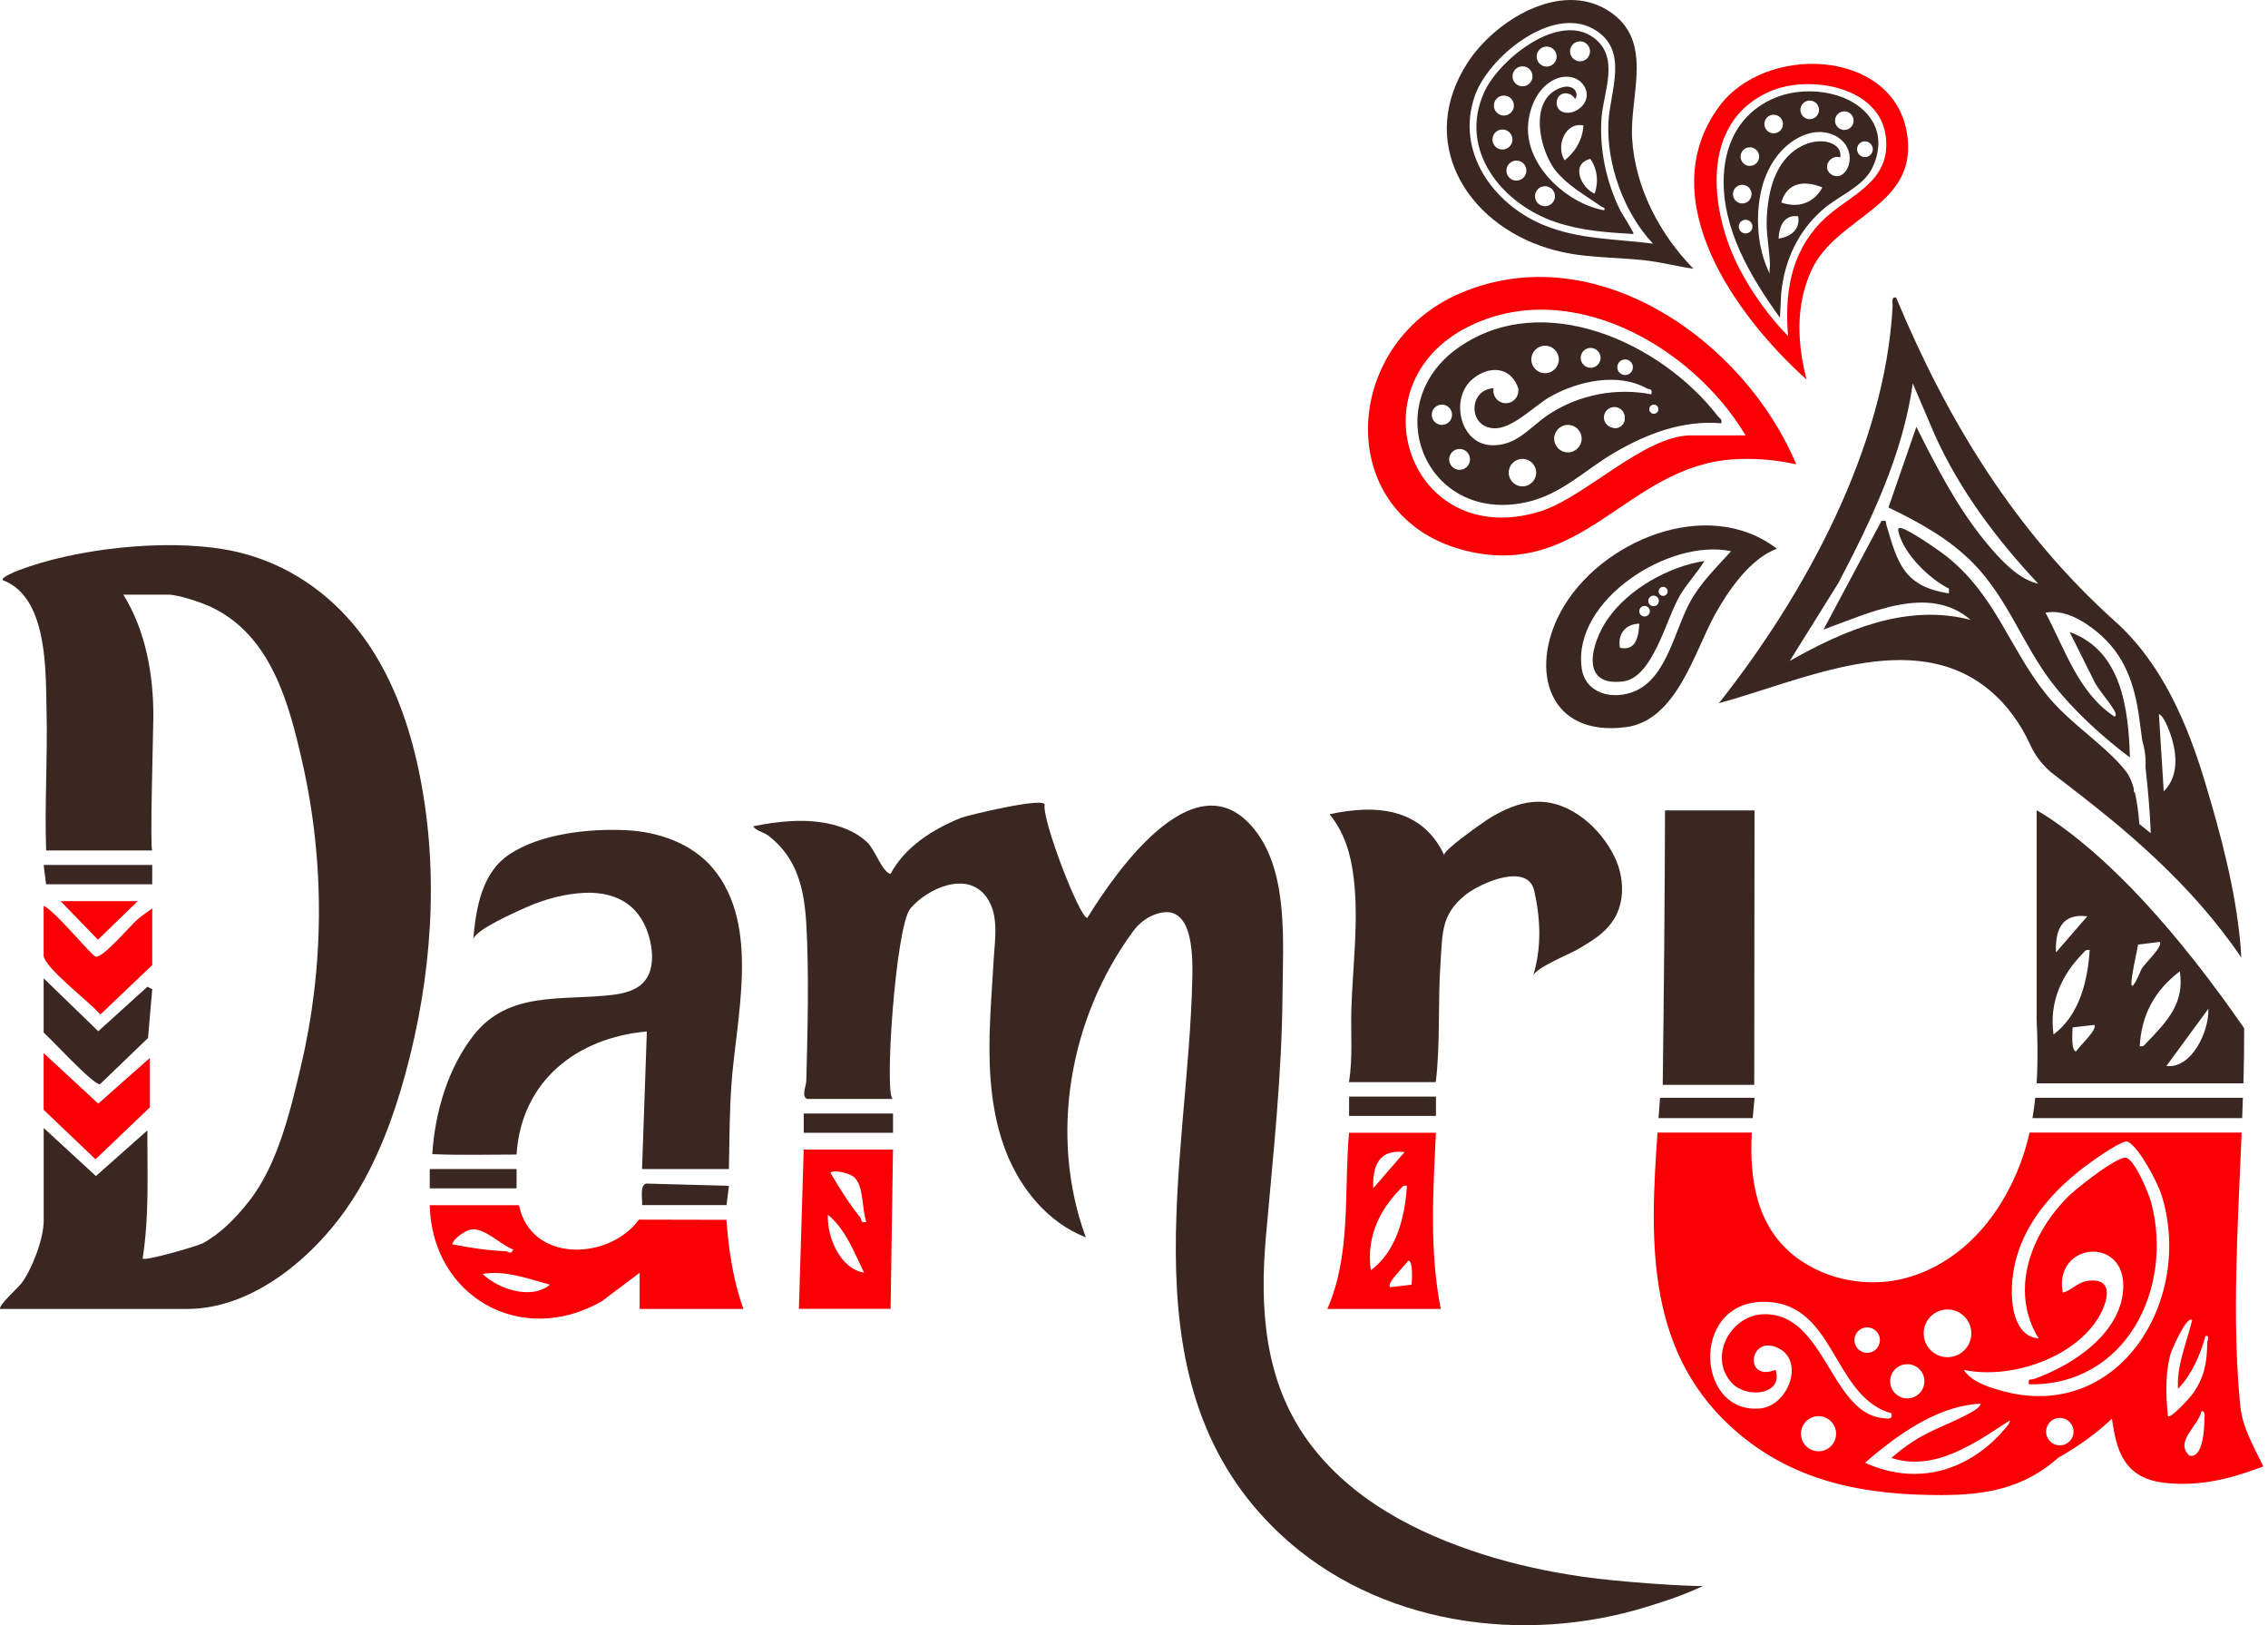 <svg width="194" height="139" viewBox="0 0 194 139" fill="none" xmlns="http://www.w3.org/2000/svg">
<path d="M145.658 135.653C143.881 136.477 142.557 136.898 141.004 137.384C130.345 140.721 117.811 138.996 109.49 131.192C96.105 118.638 101.675 99.503 101.991 83.578C102.03 81.582 102.033 76.864 98.652 78.268C97.964 78.553 97.377 79.038 96.934 79.638C91.478 87.037 89.691 97.14 92.878 105.828C89.685 104.589 87.315 101.721 86.063 98.533C84.812 95.345 84.566 91.851 84.65 88.427C84.702 86.31 84.879 84.198 84.997 82.085C85.096 80.32 85.488 78.233 84.359 76.696C82.705 74.444 79.334 75.98 77.873 77.701C76.596 79.206 75.601 93.991 76.389 93.991H69.062C68.516 93.829 68.956 92.889 68.969 92.451C69.08 88.243 69.212 83.178 68.969 79.018C68.793 76.03 68.204 73.409 65.758 71.496C65.317 71.15 64.692 71.08 64.422 70.671C66.641 70.214 69.062 69.964 71.284 70.539C72.335 70.811 73.346 71.267 74.152 72.01C74.861 72.664 75.428 74.551 76.175 74.747C77.406 72.412 79.844 70.895 82.226 69.939C82.701 69.748 89.478 68.103 89.356 68.849C89.141 70.169 92.347 78.492 93.003 78.507C95.558 74.372 102.506 64.413 107.518 71.22C110.207 74.873 109.735 80.714 109.705 84.983C109.657 91.956 108.896 98.809 108.285 105.741C107.744 111.875 108.141 118.084 111.875 123.235C115.48 128.212 121.156 131.138 126.892 132.955C129.645 133.827 132.457 134.428 135.313 134.843C138.465 135.302 143.857 135.653 145.658 135.653V135.653Z" fill="#3B2721"/>
<path d="M0.023 111.951C-0.224 111.733 1.611 110.065 1.845 109.748C2.759 108.507 3.738 105.934 3.738 104.418V96.471L8.203 100.585L12.61 96.678C12.591 100.332 12.779 104 12.2 107.616C12.145 107.957 16.914 106.57 17.338 106.336C18.923 105.464 20.121 104.207 21.242 102.813C23.732 99.713 24.83 95.032 25.735 91.21C27.747 82.711 27.799 73.749 25.868 65.23C24.715 60.14 23.201 54.355 18.057 51.916C17.211 51.515 15.247 50.859 14.367 50.859H10.55C12.472 53.962 13.131 57.721 13.118 61.325C13.114 62.364 12.811 72.736 13.026 72.736H3.945C3.809 68.752 4.081 64.766 3.981 60.782C3.9 57.49 4.13 51.064 0.23 49.617C0.065 49.38 1.356 48.866 1.563 48.786C6.522 46.898 14.057 46.091 19.261 46.997C24.674 47.94 29.145 51.232 32.017 55.872C34.019 59.106 35.215 62.785 35.945 66.518C37.58 74.886 36.925 83.615 34.675 91.839C33.644 95.61 32.264 99.322 30.15 102.61C27.191 107.211 21.826 111.95 16.019 111.95H0.023V111.951Z" fill="#3B2721"/>
<path d="M136.98 79.843C136.366 80.365 135.657 80.782 134.959 81.191C134.273 81.592 131.347 82.778 131.137 83.455C131.878 81.058 131.784 78.609 131.235 76.184C130.68 73.728 126.61 75.513 125.309 76.57C123.253 78.244 123.396 79.84 123.22 82.325C122.979 85.707 123.218 89.187 122.816 92.549H115.386C115.731 90.467 115.526 88.36 115.594 86.256C115.712 82.581 116.234 78.795 115.794 75.111C115.553 73.074 115.031 71.26 113.734 69.641C117.678 68.773 121.647 69.091 123.537 73.143C123.364 72.771 126.851 70.337 127.256 70.08C128.525 69.276 129.966 68.608 131.493 68.572C134.346 68.503 136.938 70.853 138.114 73.303C138.915 74.973 139.026 77.054 138.049 78.627C137.755 79.099 137.388 79.495 136.978 79.844L136.98 79.843Z" fill="#3B2721"/>
<path d="M62.349 99.983H54.919L55.331 88.218C49.327 88.755 44.589 92.459 44.186 98.744C41.786 98.744 39.375 98.812 36.977 98.71C37.197 95.172 38.31 91.337 40.53 88.52C43.539 84.703 48.087 85.61 52.393 85.089C53.392 84.968 54.454 84.707 55.109 83.943C55.776 83.165 55.861 82.039 55.715 81.025C55.513 79.63 54.894 78.245 53.778 77.383C52.752 76.59 51.4 76.311 50.104 76.357C48.373 76.418 46.591 76.899 45.013 77.602C44.291 77.924 40.551 79.539 40.474 80.377C40.721 77.692 41.181 74.658 43.582 73.064C46.258 71.287 50.41 70.854 53.549 71.004C56.331 71.137 59.191 72.135 60.983 74.266C65.106 79.172 62.938 87.136 62.557 92.866C62.401 95.222 62.388 97.624 62.349 99.984V99.983Z" fill="#3B2721"/>
<path d="M124.884 25.088C114.536 29.524 114.047 44.384 125.491 47.127C135.4 49.502 139.142 39.965 148.169 39.292C150.004 39.156 151.864 39.324 153.647 39.711C149.231 29.144 136.465 20.125 124.884 25.088ZM144.669 37.236C140.572 37.236 135.573 42.609 131.609 43.781C120.581 47.044 115.743 32.948 125.512 27.986C134.226 23.559 144.768 29.607 149.313 37.237H144.669V37.236Z" fill="#F80004"/>
<path d="M63.588 111.952C62.697 109.451 62.343 106.969 62.133 104.327L54.653 104.312C52.101 107.808 45.406 108.038 44.395 103.078H36.758C36.949 110.914 44.596 115.243 51.475 111.294L54.714 108.857V111.952H63.588ZM38.685 106.423C38.788 105.919 39.827 105.23 40.282 105.156C41.453 104.968 42.844 106.498 43.908 106.87C43.654 107.365 43.536 107.026 43.265 107.015C41.727 106.956 40.195 106.714 38.685 106.423ZM41.275 108.953C43.234 108.625 45.174 109.369 47.04 109.873C45.449 111.209 42.628 110.255 41.275 108.953Z" fill="#F80004"/>
<path d="M133.516 52.299C130.763 57.366 132.49 63.056 139.076 62.191C143.435 61.619 144.927 55.729 146.725 52.505C147.873 50.447 149.728 47.764 151.992 46.932C146.09 42.379 136.81 46.239 133.516 52.298V52.299ZM144.604 51.413C143.262 53.807 142.614 57.89 139.895 59.091C138.04 59.913 135.601 59.38 135.293 57.135C134.494 51.308 142.818 46.014 148.071 47.145C146.841 48.511 145.513 49.789 144.604 51.414V51.413Z" fill="#3B2721"/>
<path d="M122.827 96.883H115.397C114.938 101.924 115.608 107.211 113.539 111.949H123.239C122.263 107.006 122.585 101.889 122.827 96.883ZM120.143 98.536L117.462 101.629C117.392 99.713 117.956 98.26 120.143 98.536ZM117.257 108.647C116.876 105.97 117.886 103.622 119.736 101.737C119.933 101.537 120.003 101.345 120.349 101.425C120.177 104.065 119.477 106.981 117.257 108.647ZM120.752 109.875L118.907 110.091C118.554 109.748 120.222 108.213 120.454 107.825C120.892 107.82 120.772 109.512 120.752 109.875Z" fill="#F80004"/>
<path d="M68.748 98.32L68.336 111.942H76.179L76.385 98.32H68.748ZM70.814 103.893C72.348 105.155 73.062 107.107 73.909 108.845C71.856 108.524 70.721 105.769 70.814 103.893ZM73.582 104.122C72.617 102.923 71.793 101.609 71.02 100.28C71.468 100.026 72.67 100.357 73.024 100.651C73.936 101.41 73.696 103.464 74.114 104.51C73.574 104.644 73.752 104.333 73.582 104.122Z" fill="#F80004"/>
<path d="M3.734 77.484C4.571 77.739 7.882 81.799 8.191 81.829C8.855 81.894 11.093 79.216 11.781 78.617C12.164 78.283 12.623 78.004 13.022 77.691V82.541L8.585 86.769C7.81 85.809 3.734 82.729 3.734 81.716V77.484Z" fill="#F80004"/>
<path d="M3.734 90.07L8.406 94.39L12.815 90.484V94.714L8.172 99.148L3.734 94.921V90.07Z" fill="#F80004"/>
<path d="M3.735 83.673L8.407 88.198L12.61 84.392L13.022 84.604L12.66 88.779L8.554 92.728C8 92.825 4.407 88.89 3.734 88.316V83.672L3.735 83.673Z" fill="#3B2721"/>
<path d="M13.021 73.977V75.627H3.94L3.734 73.977H13.021Z" fill="#3B2721"/>
<path d="M76.387 95.234H68.75V96.885H76.387V95.234Z" fill="#3B2721"/>
<path d="M122.829 93.789H115.398V95.44H122.829V93.789Z" fill="#3B2721"/>
<path d="M44.188 99.984H36.758V101.635H44.188V99.984Z" fill="#3B2721"/>
<path d="M62.351 101.42L62.146 103.07H54.923C54.973 102.601 54.697 101.404 55.26 101.227L62.351 101.419V101.42Z" fill="#3B2721"/>
<path d="M11.784 77.07L8.379 80.37L5.18 77.07H11.784Z" fill="#F80004"/>
<path d="M154.918 23.178C157.074 18.38 164.311 17.696 163.083 11.199C161.754 4.172 150.985 3.744 147.041 9.121C141.223 17.054 148.551 27.113 154.53 32.461C153.736 29.365 153.574 26.17 154.919 23.178H154.918ZM152.946 28.738C151.338 27.111 149.843 25.019 148.787 22.985C146.274 18.142 145.308 10.474 151.386 7.822C154.78 6.343 160.855 7.406 161.316 11.75C161.741 15.767 157.957 16.715 155.75 19.008C153.143 21.716 152.654 25.13 152.946 28.737V28.738Z" fill="#F80004"/>
<path d="M160.179 10.396C158.676 7.838 154.694 7.291 152.088 8.266C149.099 9.382 147.586 11.927 147.448 15.06C147.252 19.525 149.741 23.684 152.254 27.174L152.358 25.08C152.646 22.247 153.818 19.721 155.986 17.865C157.228 16.8 159.341 15.951 160.104 14.456C160.758 13.169 160.925 11.666 160.179 10.397V10.396ZM158.025 9.568C158.44 9.714 158.656 10.169 158.51 10.583C158.364 10.998 157.909 11.214 157.494 11.068C157.08 10.921 156.864 10.467 157.01 10.052C157.157 9.638 157.611 9.421 158.026 9.568H158.025ZM155.065 8.648C155.48 8.794 155.696 9.25 155.55 9.664C155.403 10.079 154.948 10.295 154.534 10.149C154.119 10.002 153.903 9.548 154.049 9.133C154.196 8.718 154.65 8.5 155.065 8.647V8.648ZM151.981 9.857C152.394 10.003 152.612 10.458 152.465 10.872C152.319 11.287 151.863 11.503 151.45 11.358C151.035 11.211 150.819 10.756 150.965 10.341C151.112 9.928 151.566 9.711 151.981 9.857V9.857ZM148.93 13.127C149.076 12.712 149.532 12.495 149.946 12.642C150.361 12.789 150.576 13.243 150.43 13.658C150.283 14.073 149.829 14.29 149.415 14.144C149.001 13.997 148.783 13.542 148.93 13.128V13.127ZM148.763 17.354C148.35 17.208 148.133 16.753 148.279 16.338C148.426 15.923 148.881 15.707 149.294 15.852C149.709 15.999 149.926 16.454 149.779 16.869C149.633 17.284 149.178 17.501 148.763 17.354H148.763ZM149.122 19.933C148.817 19.825 148.657 19.491 148.765 19.186C148.873 18.882 149.207 18.722 149.512 18.83C149.816 18.938 149.976 19.272 149.868 19.576C149.76 19.881 149.426 20.041 149.122 19.933ZM152.142 20.412C152.142 20.412 152.142 20.411 152.142 20.41C152.142 20.329 152.135 18.282 153.807 18.499C153.807 18.499 154.216 20.049 152.143 20.412H152.142ZM152.376 17.331C152.376 17.331 152.376 17.33 152.376 17.326C152.398 17.222 152.784 15.397 154.884 15.741C155.18 15.79 155.51 15.88 155.879 16.026C155.879 16.026 154.933 18.16 152.376 17.331H152.376ZM157.886 14.619C157.878 14.63 157.871 14.64 157.862 14.651C157.742 14.807 157.591 14.945 157.408 15.018C156.974 15.193 156.418 14.91 156.304 14.457C156.148 13.838 156.813 13.254 157.404 13.463L157.415 13.467C157.423 13.421 157.427 13.371 157.429 13.315C157.456 12.512 156.624 12.13 155.932 12.09C154.786 12.024 153.658 12.582 152.876 13.424C152.095 14.266 151.634 15.366 151.397 16.489C151.161 17.601 151.053 18.831 151.153 19.96C151.205 20.552 151.285 21.142 151.339 21.735C151.364 22.019 151.387 22.304 151.398 22.59C151.406 22.792 151.311 23.273 151.397 23.444C150.31 21.295 150.12 18.502 150.68 16.178C151.087 14.491 152.042 12.886 153.512 11.963C154.196 11.533 154.995 11.256 155.802 11.294C156.609 11.332 157.418 11.713 157.871 12.383C158.315 13.041 158.354 13.979 157.886 14.619ZM159.297 13.398C158.947 13.274 158.762 12.888 158.887 12.538C159.011 12.187 159.396 12.003 159.746 12.127C160.096 12.25 160.282 12.636 160.157 12.988C160.033 13.338 159.648 13.522 159.297 13.398Z" fill="#3B2721"/>
<path d="M146.932 35.583C142.105 29.318 131.995 24.658 124.762 29.721C117.799 34.594 121.918 44.842 130.563 42.953C133.556 42.298 135.558 40.198 138.091 38.716C140.87 37.089 143.954 35.919 147.237 36.202C147.331 35.844 147.091 35.789 146.932 35.583ZM139.009 30.741C139.376 30.741 139.676 31.04 139.676 31.408C139.676 31.776 139.377 32.075 139.009 32.075C138.641 32.075 138.342 31.778 138.342 31.408C138.342 31.038 138.641 30.741 139.009 30.741ZM136.059 29.756C136.528 29.756 136.91 30.136 136.91 30.605C136.91 31.073 136.528 31.455 136.059 31.455C135.591 31.455 135.209 31.076 135.209 30.605C135.209 30.134 135.591 29.756 136.059 29.756ZM132.162 29.566C132.813 29.566 133.339 30.092 133.339 30.743C133.339 31.393 132.813 31.917 132.162 31.917C131.512 31.917 130.988 31.391 130.988 30.743C130.988 30.095 131.514 29.566 132.162 29.566ZM123.337 36.34C122.858 36.34 122.469 35.952 122.469 35.471C122.469 34.991 122.859 34.605 123.337 34.605C123.816 34.605 124.206 34.992 124.206 35.471C124.206 35.951 123.816 36.34 123.337 36.34ZM125.296 40.062C124.871 40.31 124.324 40.163 124.078 39.736C123.831 39.308 123.977 38.763 124.405 38.518C124.832 38.27 125.377 38.417 125.624 38.844C125.869 39.271 125.723 39.816 125.295 40.062H125.296ZM130.225 41.597C129.577 41.597 129.051 41.071 129.051 40.423C129.051 39.775 129.577 39.247 130.225 39.247C130.873 39.247 131.402 39.773 131.402 40.423C131.402 41.074 130.875 41.597 130.225 41.597ZM127.525 38.076C124.852 37.94 124.004 34.01 125.99 32.394C127.355 31.279 129.094 31.354 129.781 32.98C129.794 33.005 129.804 33.028 129.81 33.052C129.845 33.135 129.876 33.222 129.903 33.313C129.891 33.304 129.878 33.296 129.868 33.29C129.873 33.331 129.876 33.374 129.876 33.417C129.876 34.008 129.397 34.486 128.807 34.486C128.218 34.486 127.736 34.007 127.736 33.417C127.736 33.347 127.742 33.277 127.756 33.211C125.651 33.281 125.519 36.469 127.738 36.628C129.355 36.744 131.254 34.674 132.654 33.898C135.025 32.586 138.358 31.845 140.85 33.209C141.136 33.366 141.359 33.19 141.252 33.725C138.241 33.141 135.088 33.748 132.522 35.417C130.889 36.478 129.742 38.191 127.525 38.076ZM134.115 38.691C133.465 38.691 132.939 38.165 132.939 37.517C132.939 36.869 133.465 36.34 134.115 36.34C134.766 36.34 135.29 36.866 135.29 37.517C135.29 38.167 134.763 38.691 134.115 38.691ZM137.931 36.58C137.681 36.536 137.452 36.385 137.316 36.148C137.068 35.724 137.215 35.176 137.642 34.931C138.069 34.683 138.614 34.829 138.861 35.257C138.952 35.414 138.989 35.587 138.977 35.754C139.03 36.309 138.45 36.772 137.93 36.58H137.931ZM141.466 35.389C141.25 35.389 141.072 35.214 141.072 34.997C141.072 34.781 141.25 34.605 141.466 34.605C141.683 34.605 141.858 34.781 141.858 34.997C141.858 35.214 141.683 35.389 141.466 35.389Z" fill="#3B2721"/>
<path d="M137.492 52.983C136.084 55.033 135.096 58.783 138.862 58.274C141.393 57.933 142.507 52.953 143.696 50.932C144.311 49.888 145.164 49.007 145.795 47.977C142.714 48.453 139.273 50.385 137.492 52.983ZM138.572 55.405C138.343 54.227 139.051 53.36 140.221 53.341C140.167 54.428 139.947 55.702 138.572 55.405ZM140.221 52.275C140.221 52.026 140.423 51.823 140.673 51.823C140.922 51.823 141.125 52.026 141.125 52.275C141.125 52.525 140.922 52.727 140.673 52.727C140.423 52.727 140.221 52.525 140.221 52.275ZM141.445 51.846C141.196 51.846 140.993 51.644 140.993 51.394C140.993 51.145 141.196 50.942 141.445 50.942C141.695 50.942 141.895 51.145 141.895 51.394C141.895 51.644 141.692 51.846 141.445 51.846ZM142.26 50.965C142.048 50.965 141.874 50.792 141.874 50.579C141.874 50.367 142.048 50.193 142.26 50.193C142.473 50.193 142.647 50.367 142.647 50.579C142.647 50.792 142.473 50.965 142.26 50.965Z" fill="#3B2721"/>
<path d="M139.609 11.862C139.379 8.116 141.555 3.454 137.581 0.92C133.466 -1.702 127.896 1.757 125.57 5.308C121.153 12.052 125.346 19.052 132.384 21.23C135.267 22.122 137.827 21.939 140.744 22.27C142.133 22.427 143.471 22.793 144.851 22.983C141.97 20.028 139.867 16.056 139.61 11.863L139.609 11.862ZM131.999 19.233C127.722 17.446 124.518 12.989 126.133 8.253C127.271 4.912 132.693 0.471 136.273 2.463C139.402 4.205 137.729 7.708 137.585 10.423C137.392 14.029 138.917 18.229 141.397 20.838C138.199 20.423 135.023 20.494 131.999 19.232L131.999 19.233Z" fill="#3B2721"/>
<path d="M138.593 17.994C137.409 15.597 136.791 12.76 136.992 10.079C137.157 7.864 138.581 4.913 136.335 3.235C133.313 0.977 128.203 5.119 126.952 7.893C124.718 12.842 128.477 17.448 133.068 18.997C135.261 19.736 137.441 19.885 139.726 20.013C139.813 19.933 138.717 18.246 138.593 17.993V17.994ZM136.393 16.563C135.216 16.04 134.322 13.996 136.038 13.589C137.042 15.083 136.393 16.563 136.393 16.563ZM133.838 13.706C133.06 12.568 133.851 10.397 135.442 10.732C135.342 12.661 133.838 13.706 133.838 13.706ZM135.153 3.536C135.626 3.536 136.007 3.919 136.007 4.392C136.007 4.864 135.625 5.245 135.153 5.245C134.682 5.245 134.298 4.863 134.298 4.392C134.298 3.92 134.681 3.536 135.153 3.536ZM132.297 3.984C132.77 3.984 133.153 4.367 133.153 4.839C133.153 5.312 132.77 5.695 132.297 5.695C131.824 5.695 131.443 5.312 131.443 4.839C131.443 4.367 131.825 3.984 132.297 3.984ZM130.231 5.672C130.704 5.672 131.087 6.055 131.087 6.527C131.087 7 130.704 7.381 130.231 7.381C129.759 7.381 129.377 6.999 129.377 6.527C129.377 6.056 129.759 5.672 130.231 5.672ZM128.64 8.172C129.112 8.172 129.495 8.555 129.495 9.026C129.495 9.498 129.112 9.882 128.64 9.882C128.167 9.882 127.784 9.499 127.784 9.026C127.784 8.554 128.167 8.172 128.64 8.172ZM128.516 12.787C128.044 12.787 127.662 12.405 127.662 11.932C127.662 11.459 128.044 11.076 128.516 11.076C128.988 11.076 129.372 11.459 129.372 11.932C129.372 12.405 128.99 12.787 128.516 12.787ZM129.711 15.445C129.238 15.445 128.857 15.062 128.857 14.59C128.857 14.117 129.239 13.734 129.711 13.734C130.183 13.734 130.566 14.117 130.566 14.59C130.566 15.062 130.183 15.445 129.711 15.445ZM132.155 17.635C131.682 17.635 131.301 17.253 131.301 16.781C131.301 16.309 131.683 15.925 132.155 15.925C132.626 15.925 133.01 16.308 133.01 16.781C133.01 17.253 132.627 17.635 132.155 17.635ZM137.227 17.989C134.132 17.439 130.762 14.416 130.699 11.13C130.668 9.502 131.412 7.549 132.957 6.804C133.521 6.532 134.202 6.466 134.774 6.718C135.346 6.971 135.772 7.576 135.726 8.2C135.679 8.816 135.189 9.342 134.607 9.551C134.208 9.695 133.72 9.695 133.405 9.412C133.034 9.081 133.071 8.404 133.476 8.116C133.89 7.821 134.505 8.029 134.73 8.461C134.968 8.196 134.844 7.762 134.575 7.57C134.293 7.369 133.908 7.376 133.579 7.482C130.656 8.421 131.685 12.955 133.136 14.68C134.196 15.94 135.67 16.752 137.003 17.681C137.146 17.78 137.297 17.685 137.227 17.988V17.989Z" fill="#3B2721"/>
<path d="M133.951 7.408C133.968 7.406 133.984 7.406 134.001 7.406C133.975 7.406 133.949 7.408 133.922 7.41C133.932 7.408 133.941 7.408 133.951 7.408Z" fill="#3B2721"/>
<path d="M134.117 7.414C134.172 7.418 134.225 7.428 134.275 7.44C134.225 7.428 134.172 7.42 134.117 7.414Z" fill="#3B2721"/>
<path d="M191.624 120.193C190.896 112.86 191.422 104.807 191.746 96.867H173.606C172.38 102.314 168.792 107.655 163.192 109.259C160.012 110.17 156.356 109.556 153.694 107.573C150.262 105.018 149.623 100.895 149.846 96.867H141.783C141.095 106.345 140.776 115.973 148.798 122.67C153.793 126.84 159.718 127.874 166.039 127.868C169.89 127.865 173.129 127.29 176.083 124.658C177.73 123.74 179.27 122.629 180.652 121.337C181.042 124.088 181.68 126.472 185.265 126.835C188.257 127.141 190.848 126.458 193.599 125.422C192.784 123.696 191.82 122.171 191.624 120.193ZM166.587 111.996C167.713 111.996 168.626 112.908 168.626 114.035C168.626 115.161 167.713 116.076 166.587 116.076C165.461 116.076 164.548 115.162 164.548 114.035C164.548 112.907 165.46 111.996 166.587 111.996ZM163.146 116.673C163.956 116.673 164.609 117.327 164.609 118.136C164.609 118.944 163.956 119.601 163.146 119.601C162.337 119.601 161.681 118.945 161.681 118.136C161.681 117.326 162.337 116.673 163.146 116.673ZM159.714 113.527C160.316 113.527 160.804 114.016 160.804 114.617C160.804 115.217 160.316 115.707 159.714 115.707C159.113 115.707 158.624 115.219 158.624 114.617C158.624 114.014 159.113 113.527 159.714 113.527ZM155.553 124.125C154.723 124.125 154.05 123.452 154.05 122.623C154.05 121.794 154.723 121.12 155.553 121.12C156.383 121.12 157.056 121.793 157.056 122.623C157.056 123.453 156.383 124.125 155.553 124.125ZM157.568 118.729C155.741 116.093 154.372 112.384 150.953 112.398C148.013 112.411 146.065 116.095 148.16 118.303C149.426 119.638 152.565 119.304 151.882 117.158C149.104 118.256 149.613 114.021 152.167 115.329C154.371 116.46 152.942 120.251 150.54 120.464C144.848 120.963 144.557 110.617 151.576 111.381C154.486 111.696 155.805 113.996 157.15 116.277C158.323 118.266 159.514 120.241 161.79 120.877C161.919 121.448 161.501 121.329 161.07 121.288C159.557 121.145 158.502 120.078 157.568 118.729ZM170.156 123.564C167.807 125.564 165.084 126.385 162.273 125.94C161.363 125.795 160.442 125.518 159.524 125.106C159.83 124.844 160.141 124.579 160.463 124.315C163.033 122.214 166.112 120.208 169.427 120.051C169.338 120.36 169.008 120.556 168.748 120.711C167.204 121.638 165.317 122.192 163.664 123.267C163.008 123.694 162.372 124.169 161.79 124.695C165.499 125.904 168.952 123.405 171.901 121.493C172.116 121.727 170.405 123.349 170.156 123.564ZM176.194 123.619C175.545 123.619 175.018 123.093 175.018 122.445C175.018 121.797 175.545 121.271 176.194 121.271C176.844 121.271 177.368 121.797 177.368 122.445C177.368 123.093 176.842 123.619 176.194 123.619ZM171.08 118.914C169.993 118.6 168.605 118.156 167.982 117.162C168.576 117.289 169.206 117.356 169.856 117.364C173.098 117.411 176.804 116.016 178.834 113.61C179.05 113.356 179.246 113.089 179.422 112.813C180.031 111.853 180.58 110.378 179.897 109.781C179.652 109.567 179.249 109.463 178.631 109.54C177.697 109.653 177.27 110.334 176.444 110.555C175.909 107.67 178.524 106.45 180.234 107.336C181.038 107.755 181.643 108.64 181.62 110.04C181.572 112.947 179.246 115.23 176.708 116.689C175.802 117.211 174.871 117.629 174.007 117.932C173.701 118.039 173.49 117.859 173.536 118.277C173.54 118.311 173.546 118.352 173.554 118.398C181.827 118.538 185.938 110.244 184.019 102.877C183.812 102.087 182.617 99.214 181.874 99.022C181.639 98.962 181.12 99.206 180.501 99.592C179.176 100.409 177.393 101.86 176.954 102.293C173.767 105.438 171.834 110.33 174.38 114.474C172.156 114.266 171.961 111.218 172.135 109.445C172.561 105.086 175.531 101.748 178.943 99.33C179.187 99.156 179.837 98.696 180.481 98.297C181.146 97.886 181.804 97.542 182.011 97.645C182.985 98.133 184.557 101.133 184.894 102.208C187.702 111.174 181.218 121.833 171.08 118.914ZM188.563 121.405C188.553 122.212 188.437 124.784 187.267 124.492C185.994 123.284 188.038 121.963 188.309 120.706C188.657 120.627 188.565 121.181 188.563 121.405ZM188.802 114.872C188.777 116.567 188.56 117.781 187.568 119.203C187.372 119.485 185.675 121.357 185.442 121.125C185.262 119.378 185.193 117.54 185.657 115.825C185.755 115.464 187.041 112.475 187.515 112.901C187.045 114.854 186.184 116.723 186.302 118.785C187.486 117.547 188.198 115.894 188.655 114.264C189.056 114.193 188.805 114.655 188.802 114.872Z" fill="#F80004"/>
<path d="M150.054 92.785H142.227C142.326 84.852 142.403 77.005 142.422 69.312H150.079L150.054 92.785Z" fill="#3B2721"/>
<path d="M150.084 93.891C150.026 94.47 149.97 95.051 149.925 95.63H141.867C141.911 95.048 141.954 94.469 141.995 93.891H150.084Z" fill="#3B2721"/>
<path d="M191.851 93.891C191.835 94.469 191.814 95.048 191.791 95.63H173.852C173.95 95.052 174.031 94.473 174.093 93.891H191.85H191.851Z" fill="#3B2721"/>
<path d="M191.958 87.935C191.895 87.843 191.83 87.75 191.764 87.657C191.191 86.834 190.627 86.043 190.072 85.285C183.746 76.639 178.609 72.088 174.881 69.697C174.844 69.672 174.81 69.649 174.777 69.631C174.591 69.52 174.4 69.41 174.211 69.305V87.263C174.285 88.745 174.302 90.208 174.26 91.62C174.25 91.964 174.233 92.309 174.211 92.656H191.9C191.944 91.068 191.966 89.494 191.958 87.935ZM178.543 78.368L175.862 81.459C175.789 79.543 176.355 78.091 178.543 78.368ZM175.655 88.476C175.276 85.799 176.285 83.453 178.134 81.568C178.332 81.368 178.403 81.176 178.749 81.254C178.576 83.897 177.876 86.813 175.655 88.476ZM177.585 89.921C177.148 89.927 177.267 88.235 177.288 87.872L179.133 87.657C179.484 87.998 177.816 89.532 177.585 89.921ZM182.885 80.79L184.729 80.559C185.084 80.898 183.428 82.447 183.201 82.838C181.434 86.976 182.867 81.153 182.885 80.79ZM183.028 89.475C183.178 86.834 184.252 84.759 186.458 83.075C186.86 85.75 185.473 87.257 183.639 89.157C183.444 89.36 183.377 89.551 183.028 89.475ZM185.308 91.172L188.895 86.284C188.982 88.177 187.475 91.425 185.308 91.172Z" fill="#3B2721"/>
<path d="M175.758 66.297C177.37 67.512 179.18 68.926 181.035 70.468C179.388 69.063 177.605 67.632 175.758 66.297Z" fill="#F80004"/>
<path d="M191.626 80.614C191.204 76.04 189.968 71.41 188.653 67.023C187.122 61.921 184.962 56.77 180.916 53.14C172.373 45.476 166.58 35.973 162.199 25.469C161.741 25.288 161.904 25.945 161.891 26.189C161.257 38.273 154.399 50.838 147.031 60.142C154.127 58.229 163.565 53.56 170.149 59.005C171.674 60.266 172.848 61.905 173.67 63.717C174.134 64.737 174.855 65.62 175.75 66.295C181.755 70.818 187.483 75.641 191.712 81.894C191.703 81.467 191.665 81.04 191.626 80.614ZM182.995 70.477C182.922 69.489 182.796 68.53 182.596 67.717C182.575 67.74 182.555 67.76 182.533 67.781L182.507 67.385C182.344 66.825 182.14 66.355 181.884 66.018C180.148 63.75 177.015 61.892 174.97 59.311C171.845 55.364 170.714 50.987 166.601 47.66C165.877 47.076 163.458 45.412 162.682 45.181C162.389 45.095 162.322 45.188 162.389 45.472C162.82 47.355 165.014 49.493 166.708 50.343V50.752C162.818 50.151 162.312 48.137 161.348 44.859C161.262 44.56 161.468 44.5 160.933 44.56L155.978 53.845C159.812 52.477 164.956 49.891 168.568 53.02C163.103 51.588 157.761 53.882 153.09 56.53L157.252 49.858C160.073 44.469 162.76 38.895 163.616 32.796L165.501 37.202C167.649 41.966 170.795 46.133 174.347 49.924C172.585 49.542 170.94 47.685 169.811 46.308C167.385 43.342 165.631 39.916 163.922 36.511L161.534 43.404C164.138 44.655 166.733 46.079 168.781 48.166C171.775 51.218 173.018 55.166 175.593 58.481C177.408 60.818 179.849 63.028 182.188 64.786C182.068 60.646 181.49 55.645 177.032 54.054L179.059 58.114C179.418 58.974 180.637 60.217 180.949 60.97C180.999 61.092 180.986 61.319 180.848 61.276C177.763 59.234 176.644 55.523 174.966 52.403C176.549 52.093 178.203 53.07 179.397 54.06C181.736 55.996 182.582 58.477 182.986 61.41C183.073 62.039 183.158 62.669 183.238 63.3C183.455 64.043 183.578 64.836 183.517 65.589C183.731 67.475 183.896 69.368 183.973 71.26L182.995 70.477ZM185.081 67.676L184.668 61.071C184.963 61.173 185.267 61.829 185.386 62.103C186.142 63.837 186.582 66.222 185.081 67.676Z" fill="#3B2721"/>
</svg>
